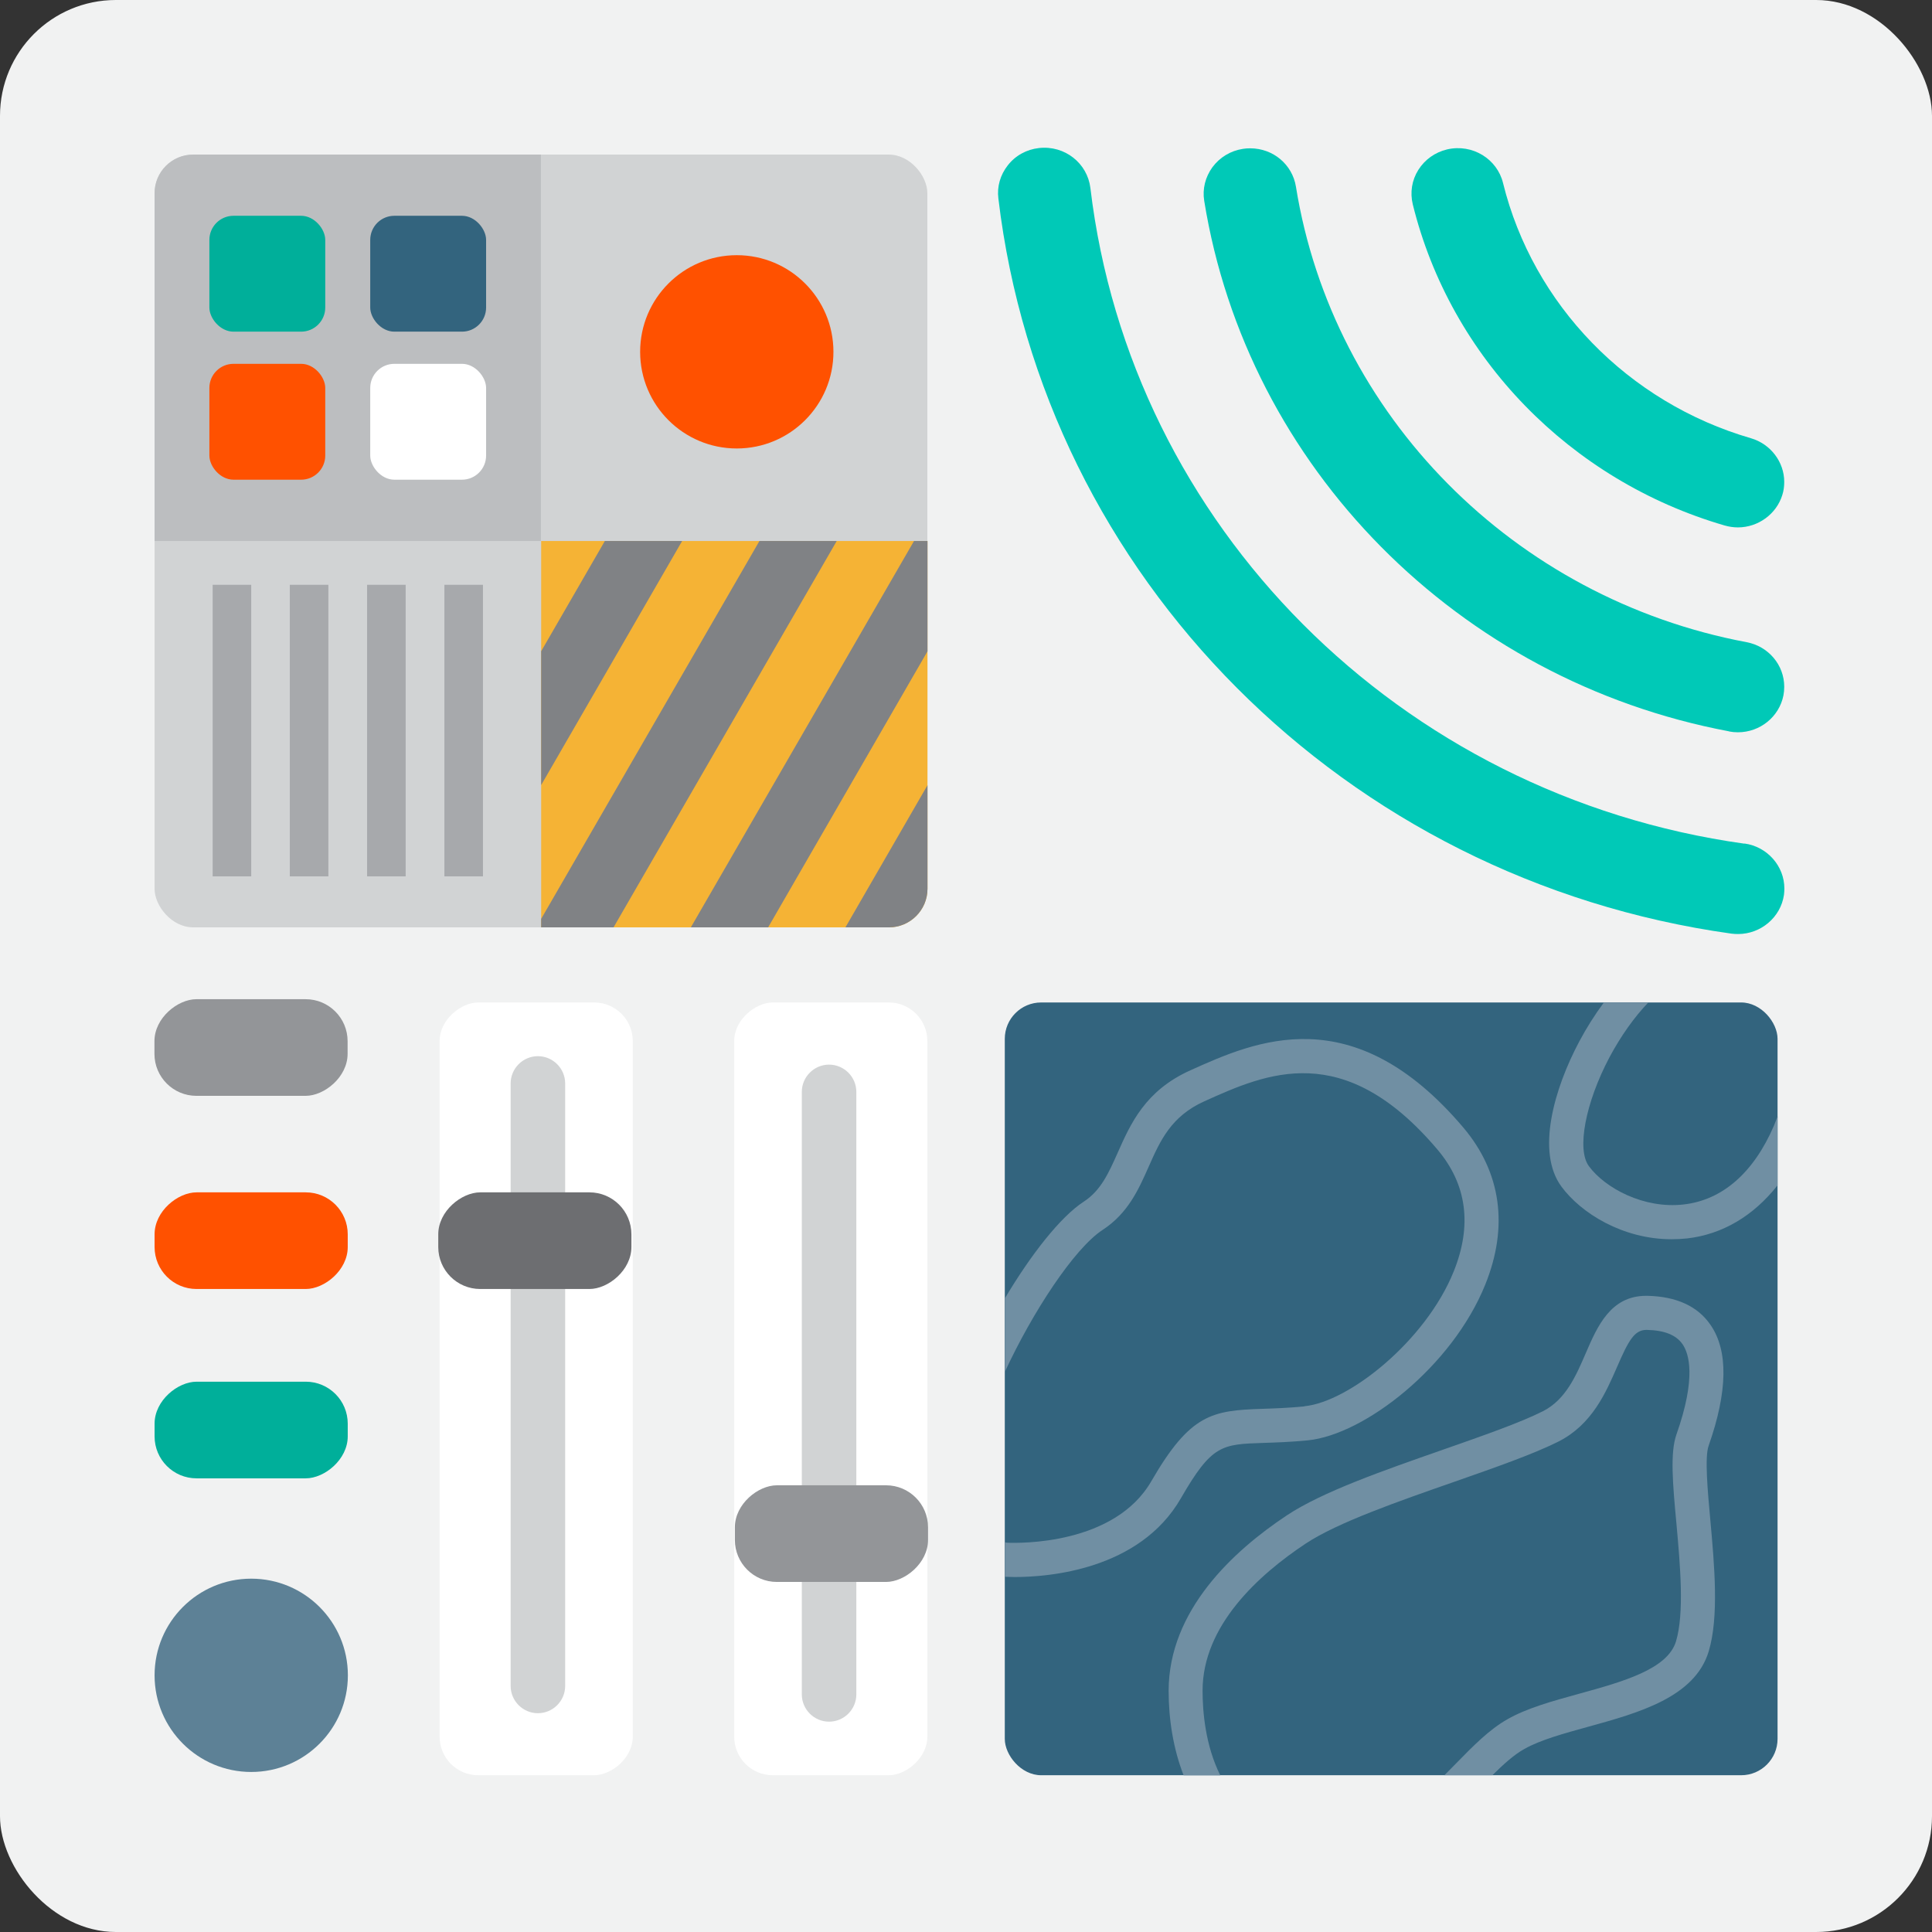 <?xml version="1.0" encoding="UTF-8"?>
<svg id="Layer_1" data-name="Layer 1" xmlns="http://www.w3.org/2000/svg" xmlns:xlink="http://www.w3.org/1999/xlink" viewBox="0 0 141.73 141.73">
  <rect x="0" y="0" width="141.73" height="141.73" fill="#333333" stroke="none"/>
  <defs>
    <style>
      .cls-1 {
        fill: #808285;
      }

      .cls-1, .cls-2, .cls-3, .cls-4, .cls-5, .cls-6, .cls-7, .cls-8, .cls-9, .cls-10, .cls-11, .cls-12, .cls-13, .cls-14, .cls-15, .cls-16 {
        stroke-width: 0px;
      }

      .cls-2 {
        fill: #939598;
      }

      .cls-17 {
        clip-path: url(#clippath);
      }

      .cls-3 {
        fill: none;
      }

      .cls-4 {
        fill: #a7a9ac;
      }

      .cls-5 {
        fill: #5d8196;
      }

      .cls-6 {
        fill: #6d6e71;
      }

      .cls-7 {
        fill: #bcbec0;
      }

      .cls-8 {
        fill: #708fa3;
      }

      .cls-9 {
        fill: #00af9a;
      }

      .cls-10 {
        fill: #d1d3d4;
      }

      .cls-11 {
        fill: #33647e;
      }

      .cls-12 {
        fill: #00c9b7;
      }

      .cls-13 {
        fill: #ff5100;
      }

      .cls-14 {
        fill: #f5b335;
      }

      .cls-15 {
        fill: #fff;
      }

      .cls-16 {
        fill: #f1f2f2;
      }
    </style>
    <clipPath id="clippath">
      <path class="cls-3" d="M39.69,39.69h28.35v25.51c0,1.56-1.27,2.83-2.83,2.83h-25.51v-28.35h0Z"/>
    </clipPath>
  </defs>
  <rect class="cls-16" width="141.73" height="141.73" rx="8.5" ry="8.5"/>
  <g>
    <path class="cls-12" d="M126.85,53.66h0c.21.04.43.06.64.06,1.63,0,3.03-1.14,3.34-2.7.04-.21.06-.42.06-.64,0-1.6-1.16-2.97-2.76-3.27-17.07-3.21-30.36-16.64-33.06-33.41-.26-1.63-1.67-2.82-3.36-2.82-.18,0-.36.01-.53.04-.91.14-1.7.62-2.24,1.35-.52.72-.74,1.59-.6,2.46,3.15,19.54,18.62,35.18,38.5,38.92Z"/>
    <path class="cls-12" d="M126.52,38.55h0c.32.09.64.14.97.14,1.49,0,2.83-.98,3.26-2.38.1-.31.14-.63.14-.96,0-1.46-1-2.78-2.44-3.2-9.02-2.62-15.99-9.8-18.19-18.73-.43-1.75-2.23-2.89-4.1-2.46-.88.21-1.63.74-2.11,1.5-.48.76-.62,1.66-.41,2.53,2.77,11.24,11.53,20.26,22.88,23.56Z"/>
    <path class="cls-12" d="M127.96,61.89c-25.29-3.53-45.02-23.32-47.97-48.1-.22-1.81-1.87-3.14-3.77-2.93-.91.1-1.73.55-2.29,1.27-.55.7-.8,1.56-.69,2.43,3.31,27.79,25.42,49.97,53.77,53.93.16.02.33.03.49.03,1.68,0,3.13-1.23,3.37-2.87.02-.16.03-.32.03-.47,0-1.65-1.26-3.07-2.92-3.3Z"/>
  </g>
  <rect class="cls-11" x="73.71" y="73.54" width="56.69" height="56.69" rx="2.67" ry="2.67"/>
  <circle class="cls-5" cx="18.43" cy="122.9" r="7.09"/>
  <rect class="cls-9" x="14.88" y="97.82" width="7.09" height="14.17" rx="3.08" ry="3.08" transform="translate(-86.48 123.33) rotate(-90)"/>
  <rect class="cls-13" x="14.88" y="83.93" width="7.09" height="14.17" rx="3.08" ry="3.08" transform="translate(-72.59 109.44) rotate(-90)"/>
  <rect class="cls-2" x="14.88" y="69.75" width="7.09" height="14.17" rx="3.08" ry="3.08" transform="translate(-58.42 95.27) rotate(-90)"/>
  <rect class="cls-15" x="32.6" y="94.8" width="56.69" height="14.17" rx="2.83" ry="2.83" transform="translate(-40.94 162.83) rotate(-90)"/>
  <path class="cls-10" d="M60.82,126.3c-1.1,0-2-.9-2-2v-44.2c0-1.1.9-2,2-2s2,.9,2,2v44.2c0,1.1-.9,2-2,2Z"/>
  <rect class="cls-2" x="57.45" y="105.41" width="7.09" height="14.17" rx="3.08" ry="3.08" transform="translate(-51.5 173.5) rotate(-90)"/>
  <rect class="cls-10" x="11.34" y="11.34" width="56.69" height="56.69" rx="2.83" ry="2.83"/>
  <path class="cls-7" d="M14.17,11.34h25.51v28.35H11.34V14.17c0-1.56,1.27-2.83,2.83-2.83Z"/>
  <path class="cls-14" d="M39.69,39.69h28.35v25.51c0,1.56-1.27,2.83-2.83,2.83h-25.51v-28.35h0Z"/>
  <g>
    <rect class="cls-9" x="15.36" y="15.83" width="8.5" height="8.5" rx="1.77" ry="1.77"/>
    <rect class="cls-11" x="27.16" y="15.83" width="8.5" height="8.5" rx="1.77" ry="1.77"/>
    <rect class="cls-13" x="15.36" y="26.69" width="8.5" height="8.5" rx="1.77" ry="1.77"/>
    <rect class="cls-15" x="27.16" y="26.69" width="8.5" height="8.5" rx="1.77" ry="1.77"/>
  </g>
  <g>
    <rect class="cls-4" x="15.6" y="42.9" width="2.83" height="21.39"/>
    <rect class="cls-4" x="21.26" y="42.9" width="2.83" height="21.39"/>
    <rect class="cls-4" x="26.93" y="42.9" width="2.83" height="21.39"/>
    <rect class="cls-4" x="32.6" y="42.9" width="2.83" height="21.39"/>
  </g>
  <rect class="cls-15" x="10.98" y="94.8" width="56.69" height="14.17" rx="2.83" ry="2.83" transform="translate(141.22 62.56) rotate(90)"/>
  <path class="cls-10" d="M39.46,125.68c-1.1,0-2-.9-2-2v-44.2c0-1.1.9-2,2-2s2,.9,2,2v44.2c0,1.1-.9,2-2,2Z"/>
  <rect class="cls-6" x="35.69" y="83.93" width="7.09" height="14.17" rx="3.08" ry="3.08" transform="translate(130.25 51.78) rotate(90)"/>
  <circle class="cls-13" cx="54.05" cy="25.81" r="7.09"/>
  <g class="cls-17">
    <polygon class="cls-1" points="33.67 68.03 28 68.03 44.37 39.69 50.04 39.69 33.67 68.03"/>
    <polygon class="cls-1" points="45.01 68.03 39.34 68.03 55.71 39.69 61.38 39.69 45.01 68.03"/>
    <polygon class="cls-1" points="56.35 68.03 50.68 68.03 67.05 39.69 72.71 39.69 56.35 68.03"/>
    <polygon class="cls-1" points="67.69 68.03 62.02 68.03 78.38 39.69 84.05 39.69 67.69 68.03"/>
  </g>
  <rect class="cls-3" x="73.71" y="73.54" width="56.69" height="56.69" rx="2.67" ry="2.67"/>
  <g>
    <path class="cls-8" d="M125.48,97.19c-.94-1.37-2.5-2.08-4.62-2.13-.03,0-.07,0-.1,0-2.61,0-3.58,2.24-4.43,4.21-.72,1.67-1.47,3.4-3.13,4.25-1.68.85-4.44,1.81-7.35,2.83-4.35,1.52-8.85,3.09-11.44,4.81-3.95,2.62-8.67,6.98-8.68,12.87,0,2.1.34,4.26,1.1,6.21h2.69c-1.1-2.2-1.3-4.69-1.3-6.21,0-4.78,4.11-8.5,7.56-10.79,2.33-1.55,6.88-3.13,10.89-4.53,3-1.05,5.83-2.04,7.66-2.96,2.47-1.25,3.48-3.6,4.3-5.48.83-1.91,1.26-2.71,2.15-2.71.01,0,.02,0,.03,0,1.29.03,2.15.37,2.62,1.05.47.68,1.03,2.44-.45,6.63-.47,1.34-.27,3.62,0,6.51.28,3.09.59,6.59-.03,8.66-.62,2.05-3.91,2.96-7.1,3.84-1.96.54-3.82,1.05-5.26,1.87-1.33.75-2.52,1.96-3.77,3.24-.29.29-.57.58-.86.87h3.52c.81-.8,1.59-1.51,2.35-1.93,1.17-.66,2.88-1.13,4.69-1.63,3.67-1.01,7.82-2.16,8.83-5.53.76-2.53.42-6.29.12-9.61-.2-2.17-.42-4.63-.13-5.46,1.41-4,1.45-6.99.14-8.88Z"/>
    <path class="cls-8" d="M95.7,103.17c-1.21.12-2.21.15-3.08.18-3.69.12-5.3.36-8.16,5.31-2.7,4.67-9.65,4.56-10.62,4.51-.04-.01-.08-.02-.12-.03v2.53c.15,0,.39.02.72.02,2.44,0,9.15-.5,12.19-5.78,2.27-3.94,3-3.96,6.07-4.06.87-.03,1.96-.06,3.26-.19,4.13-.42,10.57-5.4,13-11.43,1.72-4.26,1.16-8.23-1.6-11.5-8.11-9.58-15.29-6.35-20.04-4.21-3.31,1.49-4.38,3.91-5.33,6.05-.66,1.48-1.23,2.76-2.47,3.57-1.74,1.13-3.9,3.91-5.8,7.1v5.39c2.01-4.35,5.08-9.04,7.16-10.4,1.87-1.22,2.64-2.96,3.39-4.65.84-1.9,1.64-3.69,4.08-4.79,4.55-2.05,10.21-4.6,17.1,3.54,2.16,2.55,2.56,5.56,1.19,8.95-2.04,5.06-7.65,9.55-10.94,9.88Z"/>
    <path class="cls-8" d="M130.4,86.98v-5.07c-.09.23-.17.44-.27.68-1.49,3.45-3.78,5.45-6.63,5.77-2.92.33-5.75-1.2-6.94-2.81-.91-1.23-.25-4.66,1.51-7.99.85-1.59,1.84-2.97,2.85-4.02h-3.26c-.68.92-1.29,1.89-1.8,2.85-1.86,3.49-3.18,8.12-1.32,10.65,1.44,1.96,4.5,3.87,8.09,3.87.37,0,.75-.02,1.14-.06,2.59-.3,4.85-1.65,6.61-3.87Z"/>
  </g>
</svg>